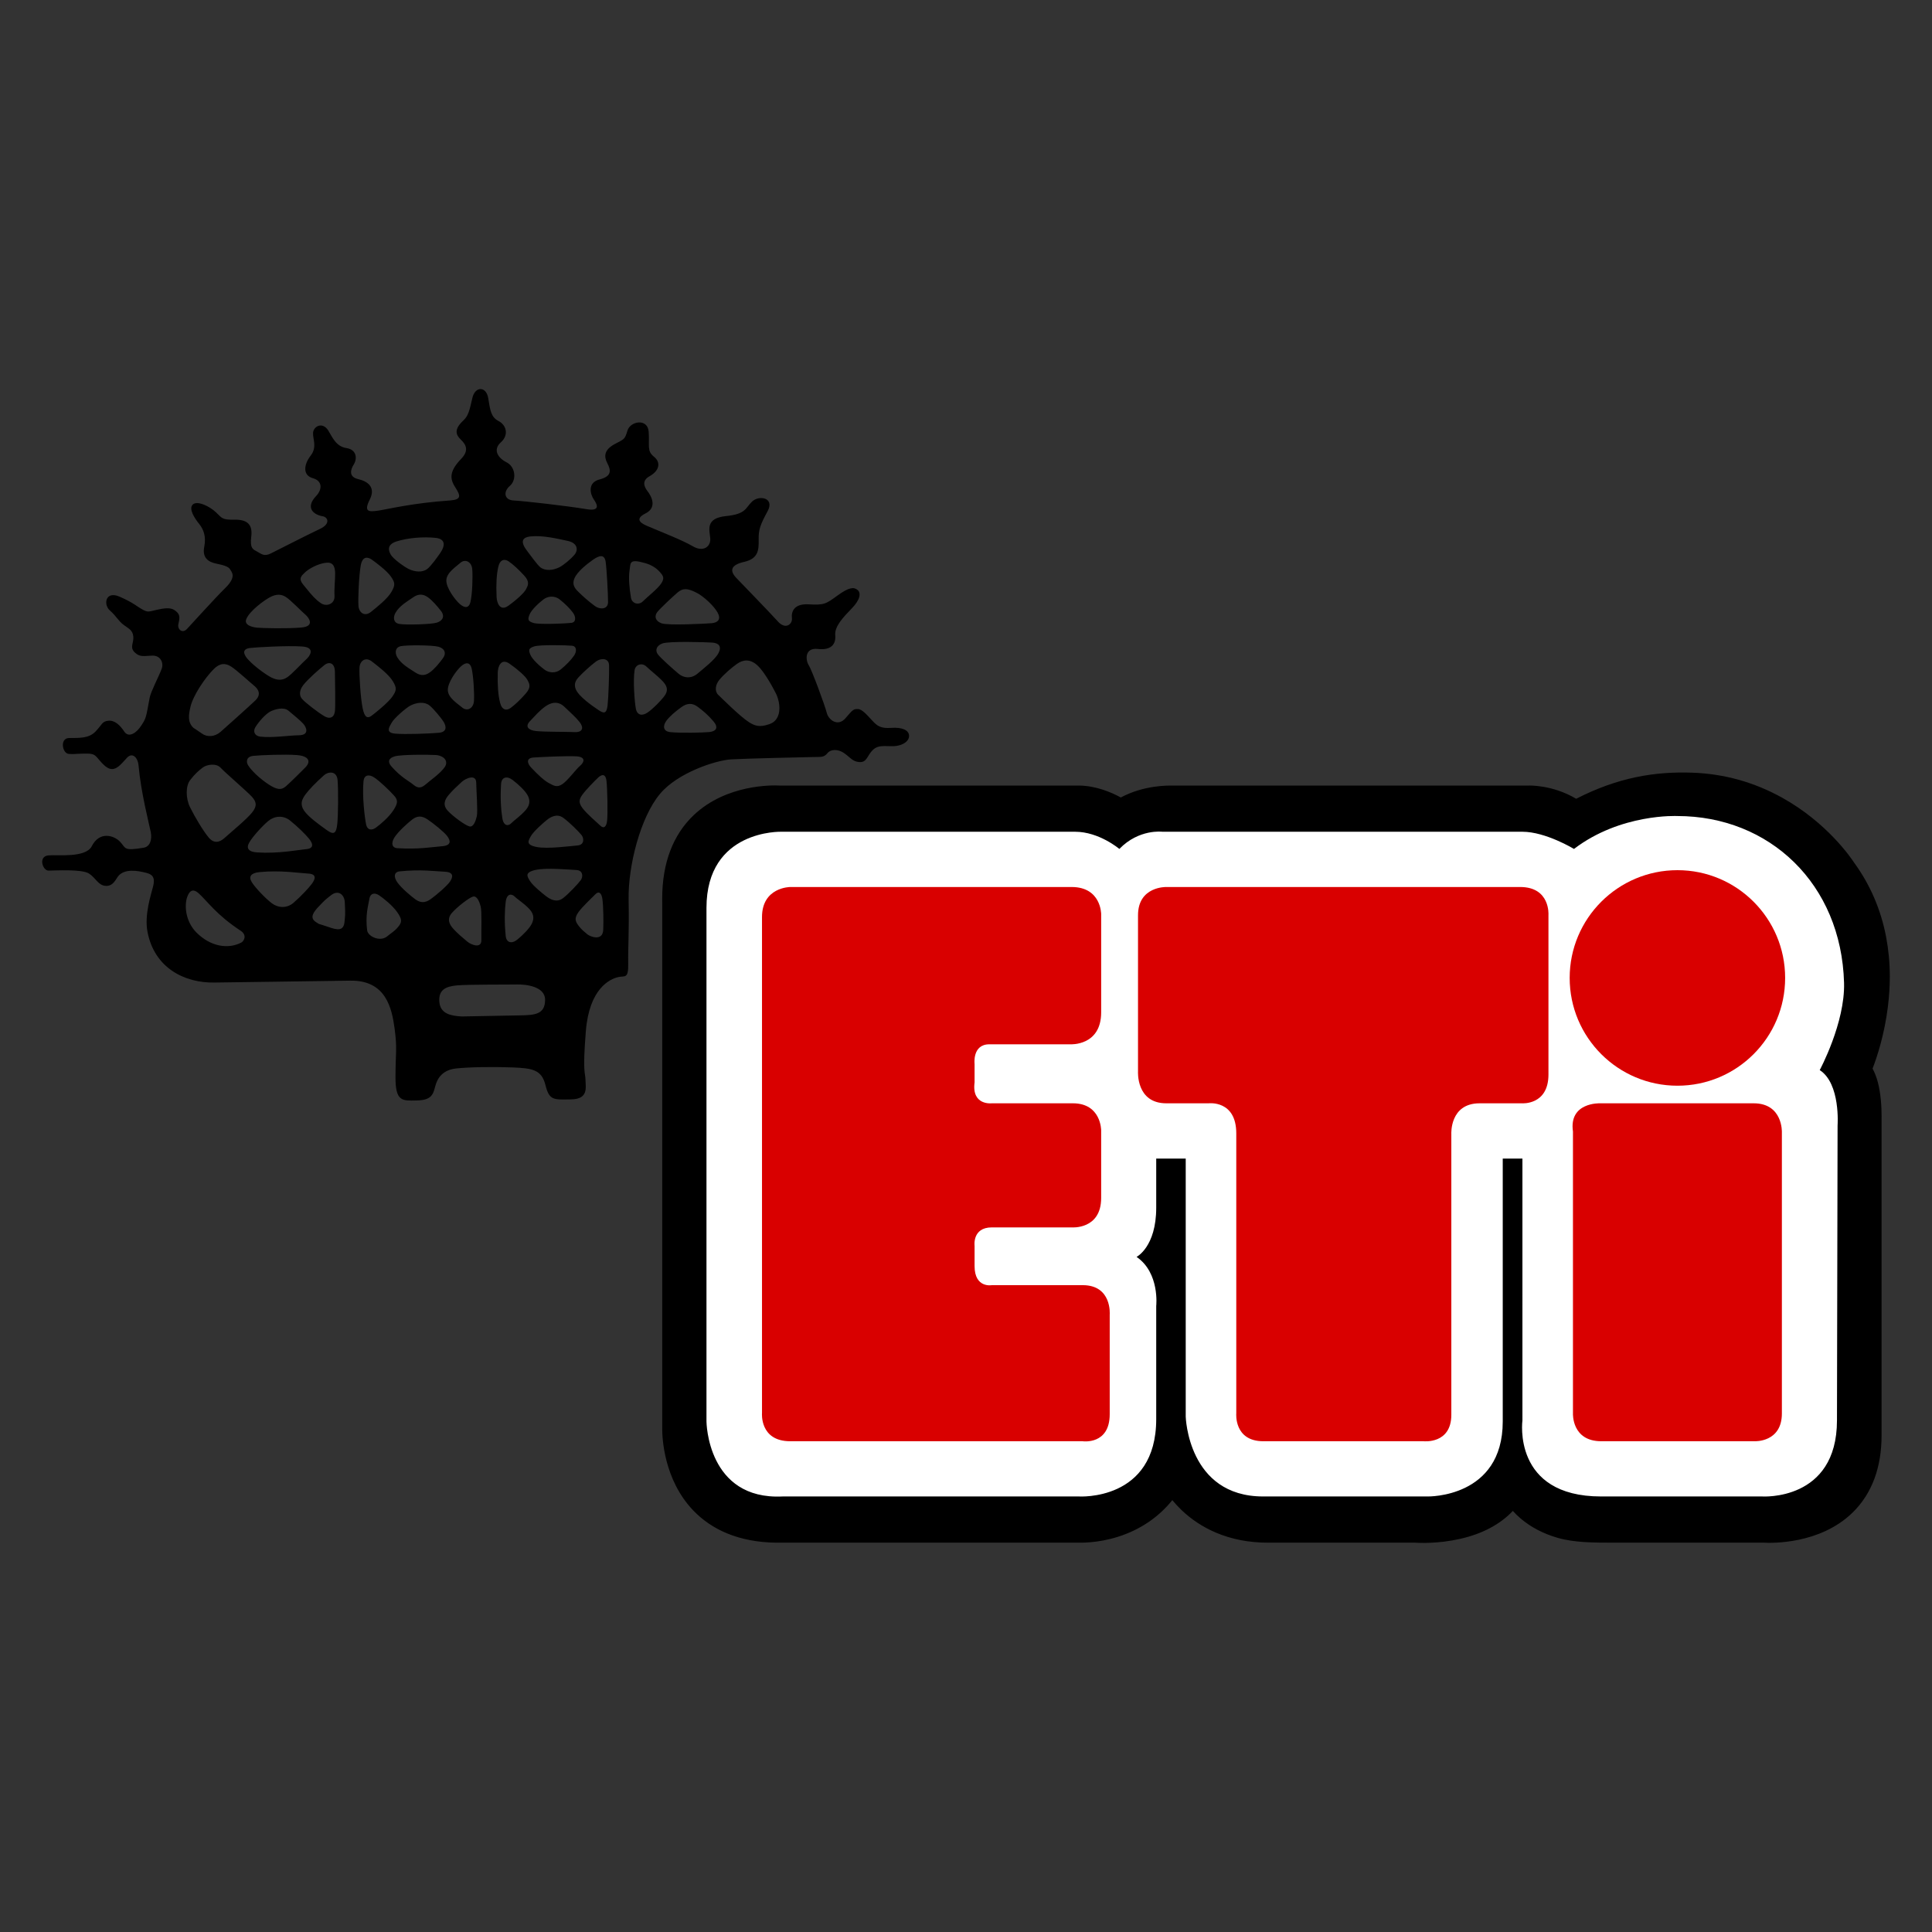 <svg xmlns="http://www.w3.org/2000/svg" xmlns:xlink="http://www.w3.org/1999/xlink" id="Layer_1" x="0px" y="0px" width="800px" height="800px" viewBox="0 0 800 800" xml:space="preserve">
<rect x="0" y="0" width="800" height="800" fill="#333333" stroke="none"/>
<g>
	<path d="M112.147,229.17c5.347-2.651,12.801-6.554,20.313-10.149c4.474-2.08,3.371-4.851,1.207-5.234   c-3.895-0.657-7.384-3.525-2.736-8.433c2.437-2.554,2.785-6.198-1.423-7.356c-4.175-1.173-3.784-5.556-0.895-9.283   c2.834-3.693,0.845-6.84,1.019-9.535c0.217-2.694,3.965-4.704,6.338-0.851c1.521,2.429,3.064,6.532,7.461,7.203   c4.413,0.663,4.481,4.537,3.058,6.785c-1.439,2.248-2.108,5.172,1.821,6.072c3.909,0.909,7.399,3.295,4.795,8.475   c-2.597,5.165-0.398,5.122,3.503,4.578c3.889-0.572,14.086-3.142,29.728-4.21c4.866-0.355,4.329-2.036,2.345-5.186   c-2.017-3.127-3.314-6.253,2.234-11.991c3.602-3.728,1.836-6.15-0.152-8.083c-1.997-1.898-2.849-4.187,1.06-7.825   c2.186-1.989,2.638-4.432,3.769-9.332c1.103-4.914,5.759-4.997,6.576,0.085c0.837,5.136,1.144,7.823,4.333,9.478   c3.198,1.662,4.273,5.779,0.895,8.78c-3.358,3.002-1.348,6.394,2.351,8.272c3.693,1.856,4.272,7.238,1.411,9.736   c-2.912,2.493-2.353,5.898,1.549,6.073c3.916,0.188,21.882,2.206,30.369,3.629c5.402,0.858,4.357-1.815,2.856-3.993   c-1.515-2.143-2.814-7.009,2.296-8.334c5.123-1.304,4.803-3.755,3.294-6.658c-1.542-2.903-1.319-5.584,2.792-7.874   c4.124-2.261,4.349-1.786,5.507-5.716c1.151-3.916,8.453-5.269,8.795,0.593c0.377,5.835-0.809,7.803,2.149,10.206   c2.995,2.387,2.317,5.792-1.808,8.11c-3.163,1.766-2.367,4.181-0.873,6.128c1.508,1.897,4.292,6.742-0.811,9.276   c-5.067,2.533-1.285,4.376,1.104,5.34c6.129,2.616,13.988,5.632,18.44,8.222c4.455,2.625,7.588,0.14,7.281-3.293   c-0.293-3.414-2.122-8.266,6.442-9.165c8.523-0.865,8-3.316,10.882-6.024c2.862-2.764,9.486-1.662,6.416,4.005   c-3.072,5.668-3.777,7.665-3.694,11.796c0.07,4.161-0.097,7.831-5.946,9.158c-5.855,1.319-6.038,3.783-3.31,6.658   c2.744,2.877,13.954,14.406,17.192,18.002c3.203,3.623,6.115,1.109,5.843-1.319c-0.301-2.457,0.606-6.115,6.978-5.745   c6.332,0.37,7.086-0.133,11.888-3.65c4.83-3.504,6.778-3.546,8.264-2.338c1.494,1.195,1.299,3.901-2.296,7.615   c-3.595,3.728-7.19,7.44-6.904,11.126c0.342,3.657-1.576,6.365-7.202,5.723c-5.641-0.607-5.055,4.746-3.798,6.673   c1.27,1.939,6.652,16.5,7.455,19.655c0.753,3.176,4.732,6.016,7.831,2.297c3.128-3.707,3.365-3.742,5.081-3.742   c1.711-0.043,3.937,2.604,5.934,4.752c2.004,2.186,3.469,3.372,7.88,3.043c4.391-0.32,7.344,0.859,7.392,3.295   c0.049,2.429-3.098,4.446-7.482,4.286c-4.411-0.16-6.121-0.126-8.033,2.108c-1.92,2.226-2.137,4.677-5.061,4.48   c-2.925-0.21-3.944-2.121-6.421-3.783c-2.471-1.662-5.403-1.626-6.814,0.112c-1.473,1.746-2.428,1.508-5.848,1.578   c-3.42,0.056-27.633,0.6-33.957,0.962c-6.352,0.355-22.203,5.501-29.519,14.294c-8.138,9.717-13.233,29.826-12.996,43.737   c0.265,13.917-0.286,19.823-0.168,26.412c0.126,6.589-1.326,5.11-4.048,5.695c-3.657,0.796-12.124,4.873-13.499,22.488   c-1.411,17.619-0.203,16.837-0.147,20.02c0.049,3.168,1.355,8.04-5.967,8.153c-7.315,0.139-9.012,0.432-10.603-5.92   c-1.576-6.311-5.249-6.98-13.547-7.314c-8.334-0.32-18.105-0.152-23.467,0.432c-5.353,0.572-7.741,3.785-8.655,7.483   c-0.907,3.657-1.85,5.653-7.72,5.766c-5.855,0.097-8.781,0.615-8.711-9.87c0.043-10.511,0.755-11.267-0.349-19.794   c-1.145-8.503-3.552-20.215-18.439-19.95c-14.924,0.267-43.717,0.56-56.175,0.783c-12.459,0.223-24.883-6.074-27.724-20.997   c-1.368-7.077,1.5-15.544,2.331-18.845c0.907-3.693-0.265-4.914-2.806-5.571c-3.768-0.976-8.906-1.779-11.558,1.25   c-1.033,1.179-2.073,4.321-5.243,4.139c-3.168-0.195-4.041-3.196-6.924-5.095c-2.911-1.947-14.323-1.235-16.772-1.229   c-2.437,0.043-4.44-5.919,0-6.31c3.671-0.306,15.362,1.118,17.882-3.77c3.273-6.449,9.296-4.466,11.774-1.829   c2.485,2.653,1.221,3.853,9.724,2.43c2.693-0.44,3.559-3.434,2.931-6.547c-0.811-3.909-4.033-16.243-5.04-27.453   c-0.293-3.399-2.541-5.563-4.705-3.329c-2.171,2.234-3.825,4.704-6.268,4.753c-2.436,0.041-4.684-3.093-6.191-4.781   c-1.5-1.689-2.485-1.648-6.128-1.591c-3.664,0.062-2.924,0.292-5.633,0.097c-2.68-0.194-3.783-6.519,0.154-6.575   c3.888-0.083,8.054,0.321,10.917-2.665c2.882-2.976,2.625-4.19,5.29-4.482c2.688-0.321,4.921,1.871,6.673,4.515   c1.779,2.647,4.969,0.678,7.043-2.574c1.919-2.96,1.878-2.834,3.456-11.545c0.474-2.443,3.811-8.85,4.934-11.809   c0.956-2.444-0.335-5.598-3.763-5.556c-3.398,0.056-5.123,0.823-7.37-1.327c-2.221-2.164-0.308-3.902-0.586-6.583   c-0.287-2.688-1.781-3.147-4.007-4.83c-2.233-1.668-3.001-3.595-5.71-5.981c-2.75-2.401-1.863-8.264,4.028-5.696   c5.904,2.583,7.252,4.132,9.478,5.312c2.22,1.18,2.22,1.019,6.241,0.07c5.115-1.187,6.595-0.384,8.082,1.054   c1.495,1.451,0.908,3.085,0.538,5.012c-0.419,2.023,1.584,3.964,3.526,1.976c1.905-2.003,11.251-12.418,16.046-17.15   c4.802-4.726,2.317-6.632,1.829-7.608c-0.51-0.957-2.233-1.661-5.667-2.345c-3.441-0.657-5.904-2.554-5.005-6.98   c0.88-4.411-0.397-7.322-2.115-9.465c-1.779-2.191-4.522-6.288-2.603-8.054c1.926-1.73,7.07,0.865,9.59,3.273   c2.485,2.387,2.485,3.121,7.601,3.029c5.151-0.09,7.63,1.822,6.994,6.952c-0.643,5.138,0.824,5.354,2.547,6.331   C108.309,229.394,109.383,230.539,112.147,229.17 M215.255,420.448c6.198-0.099,10.457-0.377,10.457-6.478   c0-5.57-8.077-6.409-11.65-6.324c-3.574,0.084-19.921-0.042-24.787,0.377c-4.893,0.419-7.761,1.969-7.349,6.84   c0.412,4.9,4.683,5.779,9.228,6.031C191.154,420.895,209.056,420.56,215.255,420.448 M310.097,299.011   c2.485,1.605,4.474,2.206,8.279,0.908c1.263-0.407,3.217-1.306,4.042-4.189c0.957-3.433-0.454-7.266-1.11-8.564   c-0.81-1.556-4.558-8.872-7.783-11.74c-3.21-2.868-6.121-2.093-8.306-0.565c-2.178,1.501-5.319,4.245-7.204,6.463   c-1.926,2.241-2.115,4.927-0.642,6.366C298.889,289.121,306.391,296.645,310.097,299.011 M293.779,303.115   c2.695-0.293,3.901-1.787,1.646-4.431c-2.253-2.64-4.244-4.314-6.477-5.982c-2.213-1.676-4.411-1.633-6.812,0.125   c-2.422,1.732-4.837,3.771-6.261,5.71c-1.418,2.004-1.404,4.329,1.771,4.628C281.822,303.583,291.098,303.394,293.779,303.115    M263.284,293.393c0.538,2.917,2.736,3.134,4.907,1.619c2.199-1.508,5.061-4.474,6.477-6.219c1.432-1.73,2.164-3.449,0.635-5.626   c-1.494-2.149-5.96-5.494-7.677-7.189c-1.781-1.675-4.481-0.866-4.857,1.55C262.097,281.693,262.739,290.467,263.284,293.393    M240.327,279.648c-1.215,1.243-3.121,2.995-1.851,5.892c1.271,2.91,6.729,6.72,9.186,8.375c2.464,1.675,3.456,1.646,3.916-1.751   c0.392-3.455,0.712-13.465,0.628-16.633c-0.042-3.183-3.434-3.086-5.388-1.633C244.166,275.901,241.535,278.406,240.327,279.648    M207.067,290.97c0.796,3.183,2.744,3.399,4.432,2.136c1.689-1.25,3.874-3.252,6.24-5.975c2.38-2.708,1.404-4.175,0.636-5.626   c-0.769-1.458-3.986-4.327-7.441-6.72c-3.49-2.367-4.773,1.22-4.83,3.761C205.979,283.935,206.264,287.829,207.067,290.97    M185.43,285.783c0.084,3.162,4.013,5.55,5.989,7.218c1.996,1.675,4.627,0.405,4.844-2.778c0.194-3.161-0.217-10.247-0.964-13.422   c-0.782-3.141-2.875-2.275-4.411-0.887C188.94,277.673,185.367,282.608,185.43,285.783 M150.16,293.252   c0.803,3.888,2.01,4.37,3.7,3.121c1.696-1.256,6.973-5.515,8.647-7.985c1.663-2.456,1.914-3.448,0.141-6.337   c-1.766-2.905-6.219-6.255-8.696-8.181c-2.639-2.011-4.943-0.181-5.09,2.554C148.681,279.6,149.343,289.379,150.16,293.252    M162.242,299.151c-0.941,1.737-2.861,4.208,1.299,4.628c4.172,0.397,14.434-0.021,18.092-0.343   c3.644-0.306,3.113-2.75,2.128-4.425c-1.011-1.689-4.474-5.828-6.009-6.966c-2.038-1.563-5.215-1.229-7.825,0.126   C168.008,293.183,163.192,297.434,162.242,299.151 M134.134,296.457c2.708,1.661,4.397,0.405,4.585-2.275   c0.209-2.695,0-12.71-0.041-16.123c-0.071-3.428-2.268-4.369-4.425-2.604c-2.192,1.738-6.737,5.744-8.677,8.223   c-1.898,2.464-1.605,4.656-0.362,5.87c1.236,1.194,0,0,0,0C126.45,290.97,131.405,294.795,134.134,296.457 M281.055,279.035   c2.121,1.759,5.171,2.102,7.804-0.126c2.652-2.261,7.238-5.766,8.655-8.474c1.423-2.722,0.181-4.145-2.555-4.354   c-2.667-0.182-18.078-0.657-20.73,0.376c-2.652,1.02-2.89,3.001-1.864,4.438C273.348,272.334,279.295,277.596,281.055,279.035    M225.564,277.359c1.688,1.2,4.439,1.613,6.611-0.139c2.169-1.745,4.32-3.985,5.506-5.708c1.208-1.725,1.179-3.93-0.81-4.126   c-1.961-0.215-13.2-0.502-15.628,0.266c-2.443,0.774-2.415,1.515-1.648,3.441C220.385,273.046,223.582,275.915,225.564,277.359    M171.972,278.461c2.493,1.663,4.433,1.138,6.129-0.125c1.689-1.229,3.601-3.462,5.256-5.709c1.668-2.233,0.663-4.16-1.801-4.83   c-2.436-0.698-13.213-0.741-15.614-0.231c-2.443,0.559-2.479,2.933-1.396,4.67C166.305,275.133,169.501,276.801,171.972,278.461    M112.511,280.612c2.505,1.173,4.439,1.137,6.365-0.126c1.941-1.255,6.484-6.226,7.937-7.482c1.431-1.249,4.069-4.956-1.822-5.312   c-5.849-0.411-19.285,0.328-21.484,0.629c-2.198,0.258-3.203,1.403-1.647,3.691C103.87,274.896,110.06,279.426,112.511,280.612    M83.523,303.687c2.254,1.661,5.367,1.466,7.81-0.641c1.723-1.508,11.706-10.436,14.316-12.928   c2.646-2.478,1.396-4.669-0.314-6.093c-1.766-1.437-6.973-6.247-9.444-7.894c-2.471-1.683-4.809-1.634-7.313,0.852   c-3.776,3.755-8.677,11.083-9.745,15.815c-0.683,3.085-1.298,6.199,1.298,8.614C80.131,301.413,82.239,302.738,83.523,303.687    M123.784,304.456c4.405-0.069,3.133-3.225,1.87-4.683c-1.242-1.432-4.215-3.805-6.205-5.494c-1.969-1.668-5.626-0.622-7.559,0.364   c-1.927,1.032-4.573,3.992-6.003,6.246c-1.445,2.214-0.16,3.86,1.794,4.125C112.818,305.615,119.407,304.526,123.784,304.456    M237.842,303.143c3.678,0.203,3.88-2.024,2.122-4.188c-1.723-2.164-3.483-3.601-6.219-6.253c-2.721-2.625-5.646-1.843-8.061-0.091   c-2.402,1.759-4.091,3.749-6.234,5.996c-2.143,2.233-0.732,3.741,2.505,4.104C225.892,303.115,234.191,302.968,237.842,303.143    M261.28,247.555c0.44,2.423,3.19,3.155,4.92,1.452c1.683-1.717,6.088-5.137,7.553-7.343c1.451-2.197,1.006-3.05-0.461-4.747   c-1.479-1.688-3.539-3.014-6.101-3.733c-6.86-1.983-6.001-0.035-6.491,2.896C260.227,239.004,260.561,243.409,261.28,247.555    M246.414,251.002c1.976,1.418,5.367,1.453,5.367-1.73c0-3.168-0.524-13.192-0.984-16.598c-0.489-3.419-2.771-2.611-5.221-0.92   c-2.422,1.731-6.512,4.851-7.734,7.775c-1.229,2.946,0.754,4.663,1.975,5.862C241.053,246.607,243.725,249.056,246.414,251.002    M205.624,247.171c0.097,2.547,1.471,6.108,4.879,3.651c3.413-2.444,6.588-5.374,7.322-6.84c0.739-1.473,1.709-2.945-0.734-5.62   c-2.458-2.672-4.642-4.641-6.365-5.842c-1.697-1.214-3.671-0.963-4.397,2.192C205.609,237.894,205.393,241.803,205.624,247.171    M190.448,250.152c1.55,1.347,3.665,2.177,4.377-0.991c0.753-3.197,0.983-10.268,0.726-13.443c-0.252-3.155-2.939-4.391-4.9-2.681   c-1.926,1.717-5.835,4.16-5.835,7.343S188.479,248.435,190.448,250.152 M148.437,250.94c0.216,2.751,2.561,4.53,5.144,2.458   c2.435-1.968,6.833-5.389,8.521-8.327c1.704-2.946,1.438-3.909-0.264-6.366c-1.698-2.428-6.129-5.73-7.846-6.951   c-1.711-1.202-3.888-1.55-4.607,2.344C148.653,238.021,148.206,247.779,148.437,250.94 M169.167,235.578   c2.625,1.299,5.813,1.564,7.817-0.028c1.494-1.18,4.125-4.844,5.249-6.471c2.401-3.497,1.948-5.898-1.703-6.338   c-5.089-0.579-11.664-0.056-16.41,1.474c-3.98,1.319-3.288,3.775-2.297,5.472C162.815,231.417,167.199,234.587,169.167,235.578    M237.737,229.882c1.898-2.136,1.423-5.061-2.702-5.919c-4.098-0.866-10.316-2.401-15.404-1.835   c-3.631,0.426-4.299,2.31-1.054,6.408c1.235,1.556,3.707,5.15,5.171,6.373c2.025,1.576,5.214,1.311,7.818,0.013   C233.528,233.937,236.445,231.375,237.737,229.882 M125.821,237.497C125.821,237.497,127.133,236.374,125.821,237.497   c-2.617,2.325-0.983,3.679,0.991,6.121c2.241,2.793,3.84,4.621,6.003,6.108c2.248,1.612,5.849,0.496,5.703-2.911   c-0.168-3.419,0.285-6.714,0.258-9.408c-0.069-4.789-2.484-4.789-5.409-4.077C130.275,234.098,127.043,236.067,125.821,237.497    M271.974,253.71c-0.957,1.481-0.719,3.408,1.968,4.399c2.709,0.949,18.078,0.167,20.766-0.056   c2.679-0.251,3.916-1.725,2.443-4.398c-1.487-2.693-5.725-6.735-8.816-8.264c-3.887-1.982-5.701-1.814-7.824,0   C278.799,246.857,272.958,252.231,271.974,253.71 M219.233,254.564c-0.732,1.933-0.732,2.666,1.717,3.405   c2.443,0.712,13.674,0.216,15.643-0.056c1.94-0.215,1.94-2.415,0.718-4.132c-1.228-1.717-3.434-3.909-5.618-5.611   c-2.234-1.711-4.963-1.229-6.611,0C223.135,249.649,219.959,252.581,219.233,254.564 M163.785,253.71   c-1.053,1.794-0.984,4.161,1.453,4.628c2.463,0.495,13.219,0.231,15.627-0.509c2.464-0.754,3.434-2.681,1.724-4.872   c-1.724-2.206-3.677-4.404-5.381-5.625c-1.731-1.223-3.686-1.704-6.122,0C168.651,249.063,165.468,250.779,163.785,253.71    M102.019,256.259c-1.088,2.519,2.157,3.4,4.356,3.636c2.213,0.223,12.487,0.46,18.364-0.042c5.836-0.496,3.149-4.146,1.683-5.374   c-1.474-1.216-6.129-6.088-8.09-7.309c-1.933-1.208-3.901-1.208-6.338,0.015C109.545,248.42,103.472,252.86,102.019,256.259    M86.412,346.795c2.102,2.527,4.447,2.149,6.604,0.161c2.156-1.989,9.228-7.775,11.355-10.505c2.165-2.701,1.872-4.426-0.118-6.589   c-1.975-2.163-11.154-10.05-12.92-11.977c-1.737-1.92-5.646-1.368-7.307-0.112c-1.704,1.255-3.372,2.744-5.284,5.235   c-1.898,2.471-1.885,7.475-0.07,11.225C80.724,338.343,84.096,344.038,86.412,346.795 M112.462,325.563   c2.952,1.669,4.404,1.382,6.093-0.125c1.676-1.488,5.514-5.235,7.923-7.692c2.401-2.492,1.382-4.691-3.511-5.083   c-4.894-0.397-15.153,0.014-18.086,0.321c-2.917,0.315-3.057,2.479-2.106,3.972C104.784,320.084,109.509,323.908,112.462,325.563    M126.464,328.989c-1.425,1.975-2.346,3.931-0.615,6.589c1.766,2.667,6.471,6.003,9.437,8.132c2.981,2.15,3.937,1.41,4.371-2.492   c0.403-3.938,0.459-13.946,0.139-18.099c-0.308-4.132-3.979-3.617-5.648-2.095C130.54,324.265,127.916,327.007,126.464,328.989    M126.701,351.625c3.421-0.299,2.869-2.254,1.396-4.173c-1.535-1.933-4.997-5.292-7.971-7.678   c-2.967-2.387-6.639-1.835-9.019,0.167c-2.415,1.997-6.491,6.45-7.9,8.935c-1.43,2.456-0.167,3.873,3.239,4.089   C115.253,353.545,123.28,351.932,126.701,351.625 M151.57,341.253c0.538,2.68,2.484,2.667,4.188,1.382   c1.682-1.25,5.291-4.229,7.203-7.217c1.892-2.974,1.857-4.174,0.111-6.102c-1.737-1.933-5.954-6.002-8.166-7.412   c-2.227-1.439-4.139-0.95-4.383,1.529C149.916,329.778,151.033,338.559,151.57,341.253 M171.282,325.018   c1.982,1.675,3.419,1.145,5.124-0.335c1.681-1.508,5.78-4.272,7.705-6.98c1.877-2.721-0.585-4.9-3.762-5.067   c-3.19-0.194-14.19-0.222-16.871,0.546c-2.658,0.767-3.044,2.296-1.389,4.188C166.346,322.171,169.306,323.33,171.282,325.018    M185.786,329.165c-1.655,1.981-2.583,4.187-0.356,6.574c2.247,2.422,7.182,5.989,8.907,6.449c1.696,0.476,2.651-2.247,3.105-4.209   c0.454-1.967-0.188-10.26-0.251-13.924c-0.07-3.644-4.334-1.76-5.891-0.384C189.38,325.423,187.482,327.181,185.786,329.165    M183.057,350.404c4.153-0.328,3.378-2.527,2.115-4.208c-1.256-1.689-5.695-5.263-8.188-6.932   c-2.471-1.655-4.404-1.389-6.323,0.104c-1.941,1.508-5.542,4.76-7.21,7.204c-1.647,2.492-1.181,4.502,1.054,4.648   C173.579,351.765,178.912,350.718,183.057,350.404 M208.003,338.741c0.537,3.419,2.5,3.391,3.706,2.136   c1.2-1.236,3.838-2.974,6.003-5.473c2.148-2.498,1.618-4.655,0.607-6.358c-0.984-1.682-3.483-4.104-5.975-6.016   c-2.471-1.913-4.663-1.222-4.858,1.557C207.11,330.434,207.444,335.342,208.003,338.741 M227.352,324.292   c2.023,1.089,3.266,1.905,5.506,0.405c2.269-1.508,5.59-6.128,7.364-7.622c1.765-1.508,2.387-3.629-1.529-3.894   c-3.909-0.231-14.498,0.265-17.743,0.488c-3.26,0.223-2.575,2.47-1.081,4.089C222.695,320.803,225.501,323.37,227.352,324.292    M241.129,329.102c-1.285,1.834-1.73,3.134,0.084,5.548c1.849,2.422,5.813,5.751,7.316,7.189c1.465,1.438,2.61,0.615,2.875-2.163   c0.292-2.758,0.119-12.718-0.265-16.291c-0.419-3.554-2.366-2.43-3.477-1.383C246.078,323.497,242.393,327.287,241.129,329.102    M219.841,346.196c-1.11,1.98-2.235,3.622,2.351,4.522c4.573,0.907,14.003-0.397,16.919-0.627c2.946-0.231,2.716-2.988,1.738-4.258   c-1.019-1.306-4.997-5.305-7.628-7.204c-2.653-1.912-5.292-0.292-6.834,0.938C224.95,340.751,220.936,344.226,219.841,346.196    M135.859,383.796c3.629,1.263,6.506,2.031,6.819-2.296c0.118-1.808,0.439-1.955,0.09-7.929c-0.161-3.1-2.653-5.249-5.633-2.918   c-3.001,2.331-2.533,2.01-5.074,4.627c-2.276,2.381-4.014,4.755-1.242,6.527C132.961,383.16,130.965,382.093,135.859,383.796    M107.395,361.131c-3.428,0.35-4.62,1.787-3.113,4.202c1.521,2.409,5.73,6.75,8.215,8.642c2.505,1.926,6.149,2.338,9.046-0.154   c2.896-2.506,6.226-5.995,7.671-7.97c1.438-1.983,1.892-3.937-1.55-4.119C124.243,361.565,116.155,360.238,107.395,361.131    M152.038,385.296c0.342,2.457,5.346,4.858,8.278,2.429c2.011-1.689,2.862-1.912,4.537-3.908c1.682-1.983,1.668-3.183-0.356-6.086   c-2.017-2.89-5.73-5.766-7.468-6.966c-1.717-1.173-3.693-1.117-4.104,1.578C152.477,375.022,151.207,378.966,152.038,385.296    M193.485,389.889c1.563,1.326,5.883,3.071,5.842-0.6c-0.077-3.665,0.245-11.963-0.286-13.926   c-0.503-1.933-1.536-4.599-3.233-4.083c-1.709,0.517-6.525,4.266-8.689,6.744c-2.135,2.484-1.131,4.663,0.601,6.588   C189.479,386.553,191.481,388.207,193.485,389.889 M165.468,360.812c-2.241,0.223-2.625,2.233-0.865,4.655   c1.744,2.394,5.444,5.508,7.44,6.959c1.989,1.424,3.93,1.605,6.345-0.147c2.421-1.724,6.757-5.492,7.943-7.23   c1.172-1.731,1.856-3.937-2.283-4.098C179.895,360.769,174.513,359.911,165.468,360.812 M209.413,387.613   c0.287,2.764,2.513,3.379,4.914,1.354c2.408-1.976,4.802-4.48,5.731-6.212c0.949-1.717,1.411-3.907-0.838-6.322   c-2.248-2.402-4.969-4.035-6.198-5.277c-1.256-1.173-3.21-1.132-3.623,2.289C208.973,376.864,208.806,381.758,209.413,387.613    M243.202,386.874c1.159,0.971,6.337,3.03,6.583-1.829c0.167-3.587,0.041-9.891-0.329-12.647c-0.363-2.75-1.529-3.566-2.967-2.06   c-1.416,1.481-5.277,4.978-7.021,7.449c-1.745,2.485-1.229,3.755,0.097,5.527C240.92,385.094,241.535,385.429,243.202,386.874    M226.29,371.225c1.564,1.173,4.265,2.687,6.855,0.683c2.568-2.002,6.38-6.134,7.343-7.468c0.964-1.291,1.047-4.076-1.877-4.188   c-2.926-0.126-12.39-1.06-16.941-0.015c-4.544,1.047-3.378,2.652-2.192,4.601C220.672,366.766,224.802,370.116,226.29,371.225    M99.884,390.308c1.215-0.629,2.485-3.099-0.194-4.879c-10.227-6.75-13.605-12.055-17.422-15.517   c-2.66-2.394-3.972-0.6-4.705,1.396c-1.318,3.532-0.796,10.233,3.791,14.839C87.188,391.983,94.419,393.128,99.884,390.308"></path>
	<path d="M632.995,325.283H485.594c-1.856,0-11.817-0.237-21.499,4.941c-4.013-2.24-10.595-4.941-17.512-4.941h0.175H322.78   c-2.652-0.154-21.965-0.67-35.59,12.306c-4.216,4.014-7.447,8.927-9.625,14.609c-2.233,5.821-3.365,12.507-3.365,19.906   c0,0.509,0.015,1.033,0.015,1.55v217.704v0.433c0,3.461,0.628,20.896,12.83,33.643c3.908,4.077,8.612,7.273,13.987,9.492   c5.961,2.472,12.865,3.784,20.465,3.868h0.036h123.983c1.668,0,8.822,0.293,17.493-2.472c9.115-2.89,16.708-8.056,22.425-15.146   c1.097,1.326,2.345,2.693,3.776,4.076c4.133,3.95,8.921,7.105,14.219,9.354c6.531,2.792,13.819,4.188,21.687,4.188h60.85   c1.648,0.111,9.604,0.475,18.553-1.565c9.255-2.065,16.647-6.017,21.917-11.585c0.957,1.073,2.065,2.148,3.329,3.225   c4.195,3.532,9.29,6.197,15.168,7.9c6.925,2.01,14.881,2.025,23.863,2.025h61.675c2.792,0.153,22.971,0.822,36.597-12.412   c4.083-3.965,7.161-8.781,9.186-14.336c1.897-5.235,2.868-11.195,2.868-17.729V462.188c0-1.746-0.056-4.035-0.286-6.478   c-0.503-5.557-1.633-9.912-3.448-13.221c1.877-4.858,4.942-14.197,6.367-25.784c0.501-4.16,0.774-8.264,0.774-12.298   c0-5.612-0.518-11.099-1.516-16.375c-2.158-11.35-6.609-21.715-13.276-30.844c-1.179-1.836-11.104-16.487-29.789-26.881   c-11.553-6.42-24.067-9.91-37.217-10.357c-15.342-0.538-30.628,1.871-48.071,10.805   C642.815,324.879,632.995,325.283,632.995,325.283"></path>
	<path fill="#FFFFFF" d="M760.651,588.133c0,33.63-31.048,31.521-31.048,31.521h-66.65c-36.896,0-32.549-31.521-32.549-31.521   V479.735h-8.15v108.886c0,31.729-31.062,31.033-31.062,31.033h-68.158c-31.18,0-32.053-33.057-32.053-33.057V479.735h-12.215   v20.353c0,16.265-8.137,20.368-8.137,20.368c9.68,6.631,8.137,20.34,8.137,20.34v46.806c0,34.161-32.072,32.053-32.072,32.053   H324.065c-31.285,1.535-31.529-31.033-31.529-31.033V375.943c0-32.554,31.041-31.535,31.041-31.535h121.598   c9.952,0,18.328,7.119,18.328,7.119c8.131-8.396,17.82-7.119,17.82-7.119h149.082c9.633,0,21.354,7.119,21.354,7.119   c19.348-14.769,42.757-13.625,42.757-13.625c38.168,0,67.944,28.051,69.067,69.073c0.461,16.585-10.072,36.128-10.072,36.128   c8.67,5.611,7.392,22.909,7.392,22.909L760.651,588.133z"></path>
	<path fill="#D90000" d="M403.552,515.863c0,0-1.041-7.622,7.119-7.622h33.064c0,0,12.234,1.032,12.234-12.202v-27.988   c0,0,0.035-11.196-11.725-11.196h-33.574c0,0-8.389,1.02-7.119-8.653v-7.638c0,0-1.02-8.139,6.101-8.139h33.593   c0,0,12.725,0.754,12.725-13.233v-40.693c0,0,0.021-11.209-12.234-11.209H327.227c0,0-11.699,0.013-11.699,12.466v205.334   c0,0-1.061,11.699,11.699,11.699h121.094c0,0,11.188,1.634,11.188-11.21v-41.224c0,0,1.026-12.199-11.188-12.199h-37.65   c0,0-7.119,1.34-7.119-7.917V515.863z"></path>
	<path fill="#D90000" d="M471.229,443.634c0,0-0.865,13.221,11.706,13.221h17.541c0,0,11.439-1.409,11.439,12.452v115.992   c0,0-1.006,11.488,11.208,11.488h66.379c0,0,11.463,1.272,11.463-10.958V469.56c0,0-0.719-12.705,11.705-12.705h17.562   c0,0,10.951,0.865,10.951-11.949V378.75c0,0,0.761-11.461-11.72-11.461H482.935c0,0-11.706-0.342-11.706,11.706V443.634z"></path>
	<path fill="#D90000" d="M662.533,456.854c0,0-12.975-0.516-11.202,11.699v116.745c0,0-0.559,11.488,11.719,11.488h63.601   c0,0,11.188,0.49,11.188-11.488V468.817c0,0,0.441-11.963-11.691-11.963H662.533z"></path>
	<path fill="#D90000" d="M694.6,449.569c24.632,0,44.588-19.977,44.588-44.631c0-24.633-19.956-44.616-44.588-44.616   c-24.639,0-44.63,19.983-44.63,44.616C649.97,429.593,669.961,449.569,694.6,449.569"></path>
</g>
</svg>